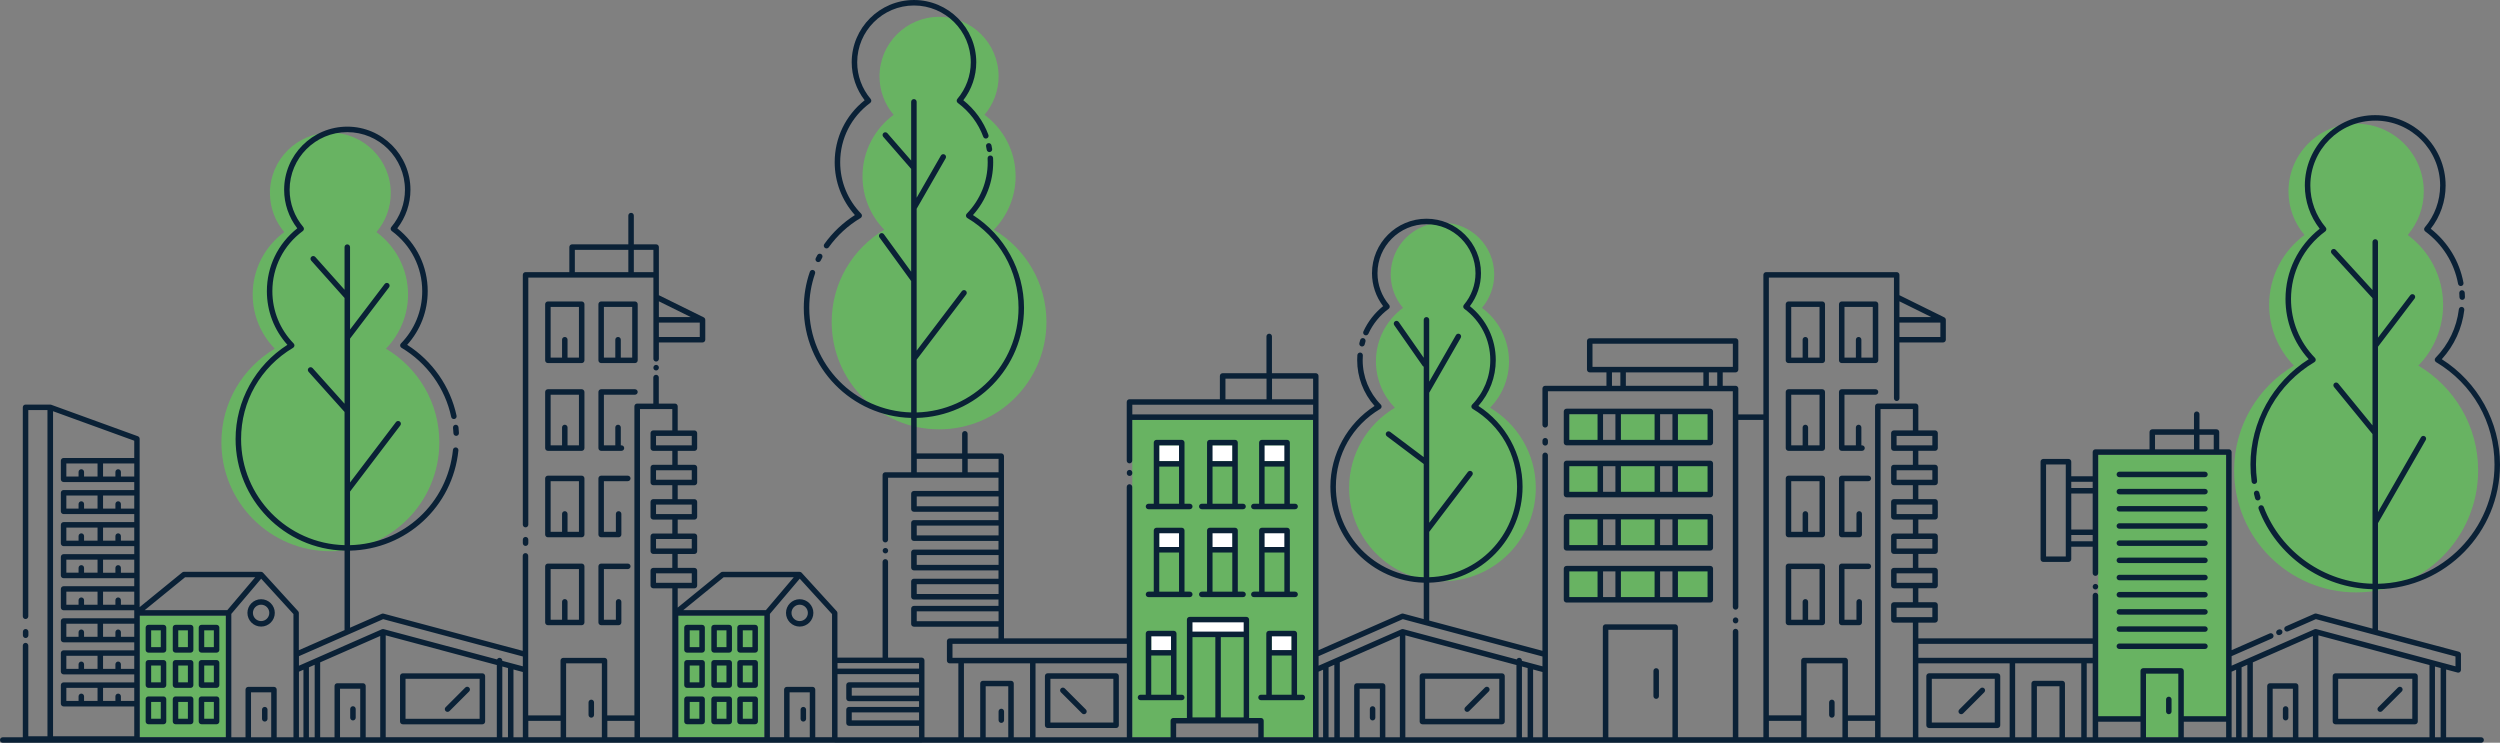 <?xml version="1.0" encoding="UTF-8"?>
<svg id="_レイヤー_1" data-name="レイヤー_1" xmlns="http://www.w3.org/2000/svg" version="1.1" viewBox="0 0 542.805 161.269">
  <rect x="0" y="0" width="542.805" height="161.269" fill="#808080" stroke="none"/>
  <!-- Generator: Adobe Illustrator 29.2.1, SVG Export Plug-In . SVG Version: 2.1.0 Build 116)  -->
  <defs>
    <style>
      .st0 {
        fill: #0a2136;
      }

      .st1 {
        fill: #fff;
      }

      .st2 {
        fill: #68b362;
      }
    </style>
  </defs>
  <polygon class="st2" points="245.849 91.175 245.849 160.07 254.98 160.07 254.98 156.709 273.693 156.709 273.693 160.07 285.102 160.07 285.102 91.175 245.849 91.175"/>
  <polygon class="st2" points="465.41 155.864 465.41 160.07 473.45 160.07 473.45 155.864 483.34 155.864 483.34 98.752 455.562 98.752 455.562 155.864 465.41 155.864"/>
  <rect class="st2" x="30.341" y="133.669" width="18.693" height="26.4"/>
  <rect class="st2" x="147.276" y="133.669" width="18.693" height="26.4"/>
  <path class="st2" d="M59.66,75.706c-2.964-3.039-4.797-7.187-4.797-11.768,0-5.561,2.704-10.478,6.855-13.55-1.935-2.285-3.107-5.238-3.107-8.467,0-7.244,5.873-13.117,13.117-13.117s13.117,5.872,13.117,13.117c0,3.229-1.172,6.181-3.107,8.467,4.152,3.072,6.855,7.989,6.855,13.55,0,4.581-1.833,8.729-4.797,11.768,6.931,4.125,11.59,11.67,11.59,20.321,0,13.065-10.592,23.657-23.657,23.657s-23.657-10.592-23.657-23.657c0-8.651,4.659-16.196,11.589-20.321Z"/>
  <path class="st2" d="M302.855,88.532c-2.539-2.603-4.109-6.157-4.109-10.081,0-4.764,2.316-8.976,5.872-11.607-1.658-1.958-2.662-4.487-2.662-7.253,0-6.205,5.031-11.236,11.236-11.236s11.236,5.03,11.236,11.236c0,2.766-1.004,5.295-2.662,7.253,3.556,2.631,5.872,6.844,5.872,11.607,0,3.924-1.57,7.477-4.109,10.081,5.937,3.534,9.928,9.996,9.928,17.407,0,11.192-9.073,20.265-20.265,20.265s-20.265-9.073-20.265-20.265c0-7.411,3.991-13.873,9.928-17.407Z"/>
  <path class="st2" d="M498.053,79.377c-3.319-3.403-5.372-8.049-5.372-13.178,0-6.227,3.028-11.734,7.677-15.174-2.167-2.559-3.48-5.865-3.48-9.481,0-8.112,6.576-14.688,14.688-14.688s14.688,6.576,14.688,14.688c0,3.616-1.313,6.922-3.48,9.481,4.649,3.44,7.677,8.946,7.677,15.174,0,5.13-2.052,9.775-5.372,13.178,7.761,4.62,12.978,13.068,12.978,22.756,0,14.631-11.861,26.491-26.491,26.491s-26.491-11.861-26.491-26.491c0-9.688,5.217-18.136,12.978-22.756Z"/>
  <path class="st2" d="M191.995,49.879c-2.921-2.995-4.727-7.083-4.727-11.597,0-5.48,2.664-10.326,6.756-13.354-1.907-2.252-3.062-5.162-3.062-8.344,0-7.139,5.787-12.926,12.926-12.926s12.926,5.787,12.926,12.926c0,3.182-1.155,6.092-3.062,8.344,4.091,3.027,6.756,7.873,6.756,13.354,0,4.514-1.806,8.602-4.727,11.597,6.83,4.065,11.421,11.5,11.421,20.026,0,12.876-10.438,23.313-23.314,23.313s-23.313-10.438-23.313-23.313c0-8.526,4.591-15.961,11.421-20.026Z"/>
  <rect class="st1" x="251.7" y="96.694" width="4.29" height="3.421"/>
  <rect class="st1" x="262.961" y="96.694" width="4.66" height="3.421"/>
  <rect class="st1" x="274.386" y="96.694" width="4.66" height="3.421"/>
  <rect class="st1" x="251.7" y="115.594" width="4.29" height="3.421"/>
  <rect class="st1" x="249.961" y="137.983" width="4.29" height="3.421"/>
  <rect class="st1" x="276.134" y="137.983" width="4.29" height="3.421"/>
  <rect class="st1" x="258.671" y="134.812" width="11.494" height="2.608"/>
  <rect class="st1" x="262.961" y="115.594" width="4.66" height="3.421"/>
  <rect class="st1" x="274.386" y="115.594" width="4.66" height="3.421"/>
  <rect class="st2" x="32.593" y="136.535" width="2.487" height="4.01"/>
  <rect class="st2" x="38.444" y="136.535" width="2.487" height="4.01"/>
  <rect class="st2" x="44.143" y="136.535" width="2.487" height="4.01"/>
  <rect class="st2" x="32.593" y="144.324" width="2.487" height="4.01"/>
  <rect class="st2" x="38.444" y="144.324" width="2.487" height="4.01"/>
  <rect class="st2" x="44.143" y="144.324" width="2.487" height="4.01"/>
  <rect class="st2" x="32.593" y="152.226" width="2.487" height="4.01"/>
  <rect class="st2" x="38.444" y="152.226" width="2.487" height="4.01"/>
  <rect class="st2" x="44.143" y="152.226" width="2.487" height="4.01"/>
  <rect class="st2" x="340.723" y="89.931" width="6.426" height="5.99"/>
  <rect class="st2" x="351.82" y="89.931" width="7.52" height="5.99"/>
  <rect class="st2" x="363.664" y="89.931" width="7.52" height="5.99"/>
  <rect class="st2" x="340.723" y="101.005" width="6.426" height="5.99"/>
  <rect class="st2" x="351.82" y="101.005" width="7.52" height="5.99"/>
  <rect class="st2" x="363.664" y="101.005" width="7.52" height="5.99"/>
  <rect class="st2" x="340.723" y="112.568" width="6.426" height="5.99"/>
  <rect class="st2" x="351.82" y="112.568" width="7.52" height="5.99"/>
  <rect class="st2" x="363.664" y="112.568" width="7.52" height="5.99"/>
  <rect class="st2" x="340.723" y="123.852" width="6.426" height="5.99"/>
  <rect class="st2" x="351.82" y="123.852" width="7.52" height="5.99"/>
  <rect class="st2" x="363.664" y="123.852" width="7.52" height="5.99"/>
  <path class="st0" d="M538.708,160.07h-7.598v-14.706l2.471.661c.051.014.103.02.154.02.13,0,.258-.042.364-.123.147-.113.233-.288.233-.474v-3.368c0-.27-.181-.507-.442-.576l-17.577-4.699v-8.861c14.661-.32,26.492-12.337,26.492-27.073,0-9.234-4.824-17.933-12.638-22.881,2.716-2.998,4.402-6.678,4.889-10.69.04-.327-.193-.624-.52-.664-.332-.042-.625.193-.664.521-.484,3.994-2.237,7.639-5.068,10.541-.128.131-.189.313-.165.494.023.181.129.342.286.435,7.944,4.729,12.687,13.044,12.687,22.243,0,14.078-11.295,25.56-25.298,25.88v-13.165l10.37-18.048c.165-.286.066-.651-.22-.815-.287-.165-.651-.066-.815.22l-9.335,16.248v-35.902l7.951-10.462c.2-.262.149-.637-.114-.836-.264-.202-.637-.148-.836.114l-7.001,9.212v-20.776c0-.33-.267-.597-.597-.597s-.597.267-.597.597v10.432l-7.977-8.729c-.224-.243-.601-.26-.844-.038-.243.222-.26.6-.038.843l8.859,9.693v27.62l-7.434-9.091c-.209-.255-.584-.293-.84-.084-.255.208-.293.584-.084.84l8.358,10.22v32.494c-10.444-.245-19.884-6.868-23.611-16.659-.117-.308-.466-.46-.77-.346-.308.117-.463.463-.346.77,3.903,10.252,13.792,17.183,24.728,17.429v8.55l-12.191-3.259c-.132-.036-.27-.025-.395.03l-6.219,2.733c-.302.133-.439.484-.306.787.133.302.482.438.787.306l6.027-2.648,30.316,8.104v2.133l-30.21-8.075c-.033-.009-.067-.006-.101-.01-.019-.002-.035-.011-.054-.011-.007,0-.013.004-.019.004-.064.002-.126.015-.186.038-.01.004-.02.003-.03.007-.002.001-.004.001-.005.001l-18.001,7.909v-2.064l8.745-3.842c.302-.133.439-.484.306-.787-.133-.302-.484-.439-.787-.306l-8.264,3.631v-43.01c0-.329-.267-.597-.597-.597h-2.092v-3.748c0-.329-.267-.597-.597-.597h-3.693v-3.273c0-.329-.267-.597-.597-.597s-.597.267-.597.597v3.273h-9.055c-.329,0-.597.267-.597.597v3.748h-11.745c-.329,0-.597.267-.597.597v5.255h-4.65v-3.165c0-.329-.267-.597-.597-.597h-5.472c-.329,0-.597.267-.597.597v21.169c0,.329.267.597.597.597h5.472c.329,0,.597-.267.597-.597v-2.698h4.65v5.724c0,.329.267.597.597.597s.597-.267.597-.597v-25.689h27.778v56.758h-9.189v-9.837c0-.329-.267-.597-.597-.597h-8.207c-.329,0-.597.267-.597.597v9.837h-9.189v-26.214c0-.329-.267-.597-.597-.597s-.597.267-.597.597v9.304h-37.85v-3.408h3.63c.329,0,.597-.267.597-.597v-3.244c0-.329-.267-.597-.597-.597h-3.63v-3.023h3.63c.329,0,.597-.267.597-.597v-3.244c0-.329-.267-.597-.597-.597h-3.63v-3.023h3.63c.329,0,.597-.267.597-.597v-3.244c0-.329-.267-.597-.597-.597h-3.63v-3.023h3.63c.329,0,.597-.267.597-.597v-3.244c0-.329-.267-.597-.597-.597h-3.63v-3.023h3.63c.329,0,.597-.267.597-.597v-3.244c0-.329-.267-.597-.597-.597h-3.63v-3.023h3.63c.329,0,.597-.267.597-.597v-3.244c0-.329-.267-.597-.597-.597h-3.63v-5.236c0-.329-.267-.597-.597-.597h-8.207c-.329,0-.597.267-.597.597v67.108h-5.894v-11.9c0-.329-.267-.597-.597-.597h-8.953c-.329,0-.597.267-.597.597v11.9h-7.013V60.276h27.157v26.199c0,.329.267.597.597.597s.597-.267.597-.597v-12.117h9.475c.329,0,.597-.267.597-.597v-4.321c0-.029-.012-.054-.016-.081-.006-.044-.01-.088-.026-.13-.014-.036-.035-.065-.055-.097-.02-.033-.038-.067-.065-.096-.029-.031-.064-.052-.099-.076-.025-.017-.043-.041-.071-.055l-9.74-4.81v-4.416c0-.33-.267-.597-.597-.597h-28.35c-.329,0-.597.267-.597.597v30.302h-5.441v-5.62c0-.329-.267-.597-.597-.597h-2.787v-2.91h2.787c.329,0,.597-.267.597-.597v-6.217c0-.33-.267-.597-.597-.597h-31.664c-.329,0-.597.267-.597.597v6.217c0,.329.267.597.597.597h3.631v2.91h-13.304c-.329,0-.597.267-.597.597v7.877c0,.329.267.597.597.597s.597-.267.597-.597v-7.28h40.143v46.821c0,.329.267.597.597.597.329,0,.597-.267.597-.597v-40.604h5.441v68.895h-5.441v-22.944c0-.329-.267-.597-.597-.597-.329,0-.597.267-.597.597v22.944h-11.921v-23.92c0-.329-.267-.597-.597-.597h-15.108c-.329,0-.597.267-.597.597v23.92h-11.921v-61.211c0-.329-.267-.597-.597-.597s-.597.267-.597.597v42.444l-24.574-6.569v-8.217c11.227-.318,20.264-9.544,20.264-20.847,0-7.057-3.657-13.707-9.593-17.532,2.44-2.755,3.775-6.261,3.775-9.955,0-4.6-2.041-8.833-5.623-11.709,1.561-2.052,2.413-4.569,2.413-7.152,0-6.524-5.308-11.832-11.833-11.832s-11.833,5.308-11.833,11.832c0,2.584.852,5.1,2.413,7.152-1.833,1.476-3.305,3.365-4.277,5.496-.137.3-.005.654.295.791.299.136.654.005.791-.295.974-2.134,2.493-4.005,4.393-5.41.133-.098.219-.247.238-.411.019-.164-.031-.329-.138-.455-1.625-1.919-2.521-4.358-2.521-6.867,0-5.866,4.773-10.639,10.639-10.639s10.639,4.773,10.639,10.639c0,2.509-.895,4.948-2.521,6.867-.107.126-.157.291-.138.455s.106.313.238.411c3.578,2.648,5.63,6.704,5.63,11.128,0,3.627-1.4,7.059-3.939,9.664-.128.131-.189.313-.165.495.023.181.129.342.286.435,6.034,3.591,9.636,9.906,9.636,16.894,0,10.645-8.502,19.336-19.071,19.653v-9.847l9.337-12.286c.2-.263.149-.637-.114-.836-.264-.202-.638-.148-.836.114l-8.387,11.036v-28.237l6.843-11.923c.165-.286.066-.651-.22-.815-.287-.165-.651-.065-.815.22l-5.809,10.121v-13.429c0-.33-.267-.597-.597-.597s-.597.267-.597.597v8.241l-5.42-7.763c-.189-.27-.56-.337-.831-.147-.27.189-.337.561-.148.831l6.155,8.816c.064.091.15.153.244.196v19.632l-7.286-5.481c-.263-.198-.637-.144-.836.119s-.145.637.119.836l8.003,6.02v24.584c-10.569-.317-19.071-9.008-19.071-19.653,0-6.988,3.602-13.303,9.636-16.894.157-.093.263-.254.286-.435.024-.181-.036-.364-.165-.495-2.54-2.605-3.939-6.037-3.939-9.664,0-.337.012-.671.036-1.002.023-.329-.224-.614-.552-.638-.325-.02-.614.223-.638.553-.026.359-.039.722-.039,1.087,0,3.694,1.335,7.2,3.775,9.955-5.936,3.825-9.593,10.475-9.593,17.532,0,11.303,9.037,20.529,20.264,20.847v7.898l-4.443-1.188c-.132-.036-.27-.025-.395.03l-18.001,7.909v-59.54c0-.329-.267-.597-.597-.597h-9.514v-7.983c0-.33-.267-.597-.597-.597s-.597.267-.597.597v7.983h-9.515c-.33,0-.597.267-.597.597v5.057h-19.627c-.33,0-.597.267-.597.597v12.73c0,.329.267.597.597.597s.597-.267.597-.597v-8.835h39.253v68.895h-10.707v-3.587c0-.329-.267-.597-.597-.597h-2.574v-21.354c0-.329-.267-.597-.597-.597h-12.31c-.33,0-.597.267-.597.597v21.354h-2.947c-.33,0-.597.267-.597.597v3.587h-8.328v-54.341c0-.329-.267-.597-.597-.597s-.597.267-.597.597v32.871h-26.65v-39.566c0-.329-.267-.597-.597-.597h-7.299v-4.253c0-.329-.267-.597-.597-.597s-.597.267-.597.597v4.253h-9.873v-7.697c12.909-.319,23.314-10.911,23.314-23.895,0-8.123-4.229-15.776-11.084-20.151,2.836-3.165,4.39-7.21,4.39-11.472,0-.301-.008-.6-.023-.898-.017-.329-.291-.586-.627-.565-.329.017-.582.298-.565.627.014.277.022.556.022.836,0,4.196-1.619,8.167-4.558,11.181-.128.131-.188.313-.164.494.024.181.129.342.286.435,6.969,4.148,11.13,11.442,11.13,19.513,0,12.326-9.87,22.383-22.12,22.702v-11.451l10.761-14.159c.2-.262.149-.637-.114-.836-.261-.2-.637-.149-.836.114l-9.811,12.908v-30.795l6.299-10.964c.164-.286.066-.651-.22-.815-.287-.164-.651-.064-.815.22l-5.264,9.162v-20.82c0-.33-.267-.597-.597-.597s-.597.267-.597.597v12.74l-5.159-5.929c-.216-.248-.592-.274-.842-.058-.248.216-.275.593-.058.842l6.059,6.963v22.323l-5.914-8.136c-.193-.267-.567-.326-.833-.132-.267.194-.326.567-.132.833l6.879,9.464v28.523c-12.25-.318-22.12-10.376-22.12-22.702,0-2.554.422-5.059,1.254-7.446.109-.311-.056-.651-.367-.76-.31-.107-.652.056-.76.367-.876,2.514-1.32,5.151-1.32,7.839,0,12.984,10.405,23.576,23.313,23.895v11.795h-5.609c-.33,0-.597.267-.597.597v14.045c0,.329.267.597.597.597s.597-.267.597-.597v-13.448h23.975v2.869h-18.366c-.33,0-.597.267-.597.597v3.327c0,.329.267.597.597.597h18.366v1.807h-18.366c-.33,0-.597.267-.597.597v3.327c0,.329.267.597.597.597h18.366v1.876h-18.366c-.33,0-.597.267-.597.597v3.327c0,.329.267.597.597.597h18.366v1.807h-18.366c-.33,0-.597.267-.597.597v3.327c0,.329.267.597.597.597h18.366v1.378h-18.366c-.33,0-.597.267-.597.597v3.326c0,.329.267.597.597.597h18.366v2.536h-10.603c-.33,0-.597.267-.597.597v4.227c0,.329.267.597.597.597h1.89v16.05h-7.359v-16.7c0-.329-.267-.597-.597-.597h-7.306v-20.786c0-.329-.267-.597-.597-.597s-.597.267-.597.597v20.786h-9.799v-9.676c0-.149-.055-.292-.156-.402l-7.62-8.354c-.008-.009-.021-.013-.029-.021-.01-.01-.014-.023-.025-.032-.025-.021-.055-.029-.082-.045-.031-.019-.06-.039-.095-.052-.045-.017-.09-.023-.136-.029-.025-.003-.048-.015-.073-.015h-16.727c-.137,0-.271.047-.377.134l-9.362,7.629v-4.178h3.631c.33,0,.597-.267.597-.597v-3.244c0-.329-.267-.597-.597-.597h-3.631v-3.023h3.631c.33,0,.597-.267.597-.597v-3.244c0-.329-.267-.597-.597-.597h-3.631v-3.023h3.631c.33,0,.597-.267.597-.597v-3.244c0-.329-.267-.597-.597-.597h-3.631v-3.023h3.631c.33,0,.597-.267.597-.597v-3.244c0-.329-.267-.597-.597-.597h-3.631v-3.023h3.631c.33,0,.597-.267.597-.597v-3.244c0-.329-.267-.597-.597-.597h-3.631v-5.236c0-.329-.267-.597-.597-.597h-3.507v-5.654c0-.329-.267-.597-.597-.597s-.597.267-.597.597v5.654h-3.507c-.33,0-.597.267-.597.597v67.108h-5.894v-11.9c0-.329-.267-.597-.597-.597h-8.953c-.33,0-.597.267-.597.597v11.9h-7.013v-34.643c0-.329-.267-.597-.597-.597s-.597.267-.597.597v20.623l-30.211-8.076c-.131-.036-.27-.025-.394.03l-6.889,3.027v-16.733c12.226-.293,22.291-9.545,23.532-21.76.033-.328-.205-.621-.533-.654-.333-.035-.621.205-.654.533-1.178,11.603-10.733,20.395-22.344,20.688v-11.633l10.921-14.369c.2-.263.149-.637-.114-.836-.262-.2-.636-.149-.836.114l-9.971,13.119v-31.235l8.47-11.144c.2-.262.149-.637-.114-.836-.262-.2-.636-.149-.836.114l-7.52,9.894v-17.897c0-.33-.267-.597-.597-.597s-.597.267-.597.597v9.252l-6.352-7.12c-.219-.246-.596-.266-.843-.048-.246.22-.267.597-.048.843l7.243,8.118v22.953l-6.927-7.728c-.22-.244-.597-.266-.843-.046-.245.22-.266.597-.046.843l7.816,8.72v28.92c-12.44-.319-22.463-10.53-22.463-23.045,0-8.192,4.224-15.597,11.298-19.808.157-.094.263-.254.286-.435.024-.181-.037-.364-.164-.494-2.984-3.059-4.628-7.09-4.628-11.351,0-5.197,2.411-9.961,6.614-13.071.133-.098.219-.247.237-.411.019-.164-.031-.329-.137-.455-1.913-2.259-2.966-5.129-2.966-8.081,0-6.903,5.617-12.52,12.52-12.52s12.52,5.617,12.52,12.52c0,2.953-1.054,5.822-2.966,8.081-.107.126-.157.291-.137.455.019.164.105.313.238.411,4.203,3.11,6.614,7.874,6.614,13.071,0,4.261-1.644,8.292-4.627,11.351-.128.131-.188.313-.164.494.024.181.129.342.286.435,5.533,3.293,9.468,8.764,10.796,15.008.069.323.385.527.708.46.322-.068.528-.385.46-.707-1.346-6.33-5.237-11.903-10.724-15.399,2.881-3.21,4.459-7.316,4.459-11.643,0-5.372-2.398-10.313-6.603-13.652,1.846-2.393,2.855-5.34,2.855-8.366,0-7.561-6.152-13.713-13.714-13.713s-13.713,6.152-13.713,13.713c0,3.026,1.01,5.973,2.855,8.366-4.204,3.339-6.603,8.279-6.603,13.652,0,4.327,1.578,8.432,4.459,11.643-6.959,4.437-11.252,12.203-11.252,20.446,0,13.173,10.559,23.919,23.657,24.238v17.258l-9.919,4.358v-8.069c0-.149-.055-.292-.156-.402l-7.62-8.354c-.008-.009-.021-.013-.029-.021-.01-.01-.014-.023-.025-.032-.025-.021-.055-.029-.082-.045-.032-.019-.061-.039-.095-.052-.044-.017-.089-.023-.136-.029-.025-.003-.048-.015-.073-.015h-16.727c-.137,0-.271.047-.377.134l-9.248,7.536v-36.545c0-.251-.157-.475-.393-.561l-18.823-6.838c-.065-.024-.134-.036-.204-.036h-5.353c-.33,0-.597.267-.597.597v45.37c0,.329.267.597.597.597s.597-.267.597-.597v-44.773h4.159v70.821h-4.159v-19.679c0-.329-.267-.597-.597-.597s-.597.267-.597.597v19.898H.597c-.33,0-.597.267-.597.597,0,.329.267.597.597.597h113.487c.01 0.0.019.006.029.006s.019-.005.029-.006h67.079c.01 0.0.019.006.029.006h18.894c.01,0,.019-.005.029-.006h338.536c.329,0,.597-.267.597-.597,0-.329-.267-.597-.597-.597ZM449.718,107.153h4.65v7.821h-4.65v-7.821ZM454.369,104.604v1.356h-4.65v-1.356h4.65ZM448.525,120.818h-4.278v-19.976h4.278v19.976ZM449.718,117.523v-1.356h4.65v1.356h-4.65ZM467.903,94.407h8.459v3.151h-8.459v-3.151ZM477.555,97.558v-3.151h3.096v3.151h-3.096ZM421.294,73.164h-8.878v-3.127h8.878v3.127ZM419.334,68.843h-6.919v-3.417l6.919,3.417ZM372.853,83.764h-1.822v-2.91h1.822v2.91ZM369.838,80.854v2.91h-16.827v-2.91h16.827ZM345.767,74.637h30.47v5.024h-30.47v-5.024ZM349.995,80.854h1.822v2.91h-1.822v-2.91ZM199.052,99.63h9.864v2.904h-9.864v-2.904ZM210.11,102.534v-2.904h6.702v2.904h-6.702ZM199.043,109.923v-2.133h17.769v2.133h-17.769ZM199.043,116.25v-2.133h17.769v2.133h-17.769ZM199.043,122.646v-2.133h17.769v2.133h-17.769ZM199.043,128.973v-2.133h17.769v2.133h-17.769ZM199.043,134.87v-2.133h17.769v2.133h-17.769ZM244.656,144.02v16.05h-19.82v-16.05h19.82ZM206.806,139.793h37.85v3.034h-37.85v-3.034ZM181.845,160.07v-13.701h17.701v1.765h-15.208c-.33,0-.597.267-.597.597v2.916c0,.329.267.597.597.597h15.208v1.241h-15.208c-.33,0-.597.267-.597.597v2.916c0,.329.267.597.597.597h15.208v2.476h-17.701ZM199.546,156.401h-14.611v-1.723h14.611v1.723ZM199.546,151.05h-14.611v-1.723h14.611v1.723ZM199.546,143.966v1.209h-17.701v-1.209h17.701ZM180.652,143.369v16.7h-3.639v-10.341c0-.329-.267-.597-.597-.597h-5.576c-.33,0-.597.267-.597.597v10.341h-3.082v-26.778l6.483-7.645,7.007,7.682v10.041ZM175.82,160.07h-4.382v-9.744h4.382v9.744ZM147.276,133.669h18.693v26.4h-18.693v-26.4ZM157.114,125.34h15.226l-6.051,7.136h-17.933l8.758-7.136ZM150.197,126.538h-7.759v-2.051h7.759v2.051ZM150.197,119.077h-7.759v-2.051h7.759v2.051ZM150.197,111.617h-7.759v-2.051h7.759v2.051ZM150.197,104.156h-7.759v-2.051h7.759v2.051ZM150.197,96.696h-7.759v-2.051h7.759v2.051ZM137.762,156.516v3.553h-5.894v-3.553h5.894ZM122.916,144.02h7.759v16.05h-7.759v-16.05ZM121.722,156.516v3.553h-7.013v-3.553h7.013ZM78.809,148.345h-5.58c-.33,0-.597.267-.597.597v11.128h-3.116v-16.256l13.037-5.728v21.984h-3.148v-11.128c0-.329-.267-.597-.597-.597ZM64.91,145.838l.973-.427v14.659h-.973v-14.232ZM67.076,144.886l1.248-.548v15.732h-1.248v-15.184ZM83.748,137.949l24.121,6.447v15.673h-24.121v-22.121ZM109.062,144.716l1.231.329v15.025h-1.231v-15.354ZM111.487,145.364l2.029.542v14.164h-2.029v-14.706ZM83.199,134.434l30.317,8.104v2.133l-4.454-1.19v-.057c0-.329-.267-.597-.597-.597-.241,0-.446.144-.54.35l-24.62-6.581c-.051-.014-.102-.02-.154-.02-.084,0-.164.018-.236.049-.001.001-.003 0-.004.001l-14.222,6.248c-0.0 0-.001 0-.001 0l-3.778,1.66v-2.064l18.289-8.035ZM63.716,142.08v17.99h-3.639v-10.341c0-.329-.267-.597-.597-.597h-5.576c-.33,0-.597.267-.597.597v10.341h-3.081v-26.778l6.482-7.645,7.007,7.682v8.752ZM58.884,160.07h-4.382v-9.744h4.382v9.744ZM25.654,150.598c-.33,0-.597.267-.597.597v.99h-2.683v-2.836h6.774v2.836h-2.897v-.99c0-.329-.267-.597-.597-.597ZM18.252,152.184v-.99c0-.329-.267-.597-.597-.597s-.597.267-.597.597v.99h-2.653v-2.836h6.774v2.836h-2.928ZM25.654,143.638c-.33,0-.597.267-.597.597v.991h-2.683v-2.836h6.774v2.836h-2.897v-.991c0-.329-.267-.597-.597-.597ZM18.252,145.225v-.991c0-.329-.267-.597-.597-.597s-.597.267-.597.597v.991h-2.653v-2.836h6.774v2.836h-2.928ZM25.654,136.677c-.33,0-.597.267-.597.597v.991h-2.683v-2.836h6.774v2.836h-2.897v-.991c0-.329-.267-.597-.597-.597ZM18.252,138.265v-.991c0-.329-.267-.597-.597-.597s-.597.267-.597.597v.991h-2.653v-2.836h6.774v2.836h-2.928ZM25.654,129.718c-.33,0-.597.267-.597.597v.99h-2.683v-2.836h6.774v2.836h-2.897v-.99c0-.329-.267-.597-.597-.597ZM18.252,131.305v-.99c0-.329-.267-.597-.597-.597s-.597.267-.597.597v.99h-2.653v-2.836h6.774v2.836h-2.928ZM30.341,152.781v-19.112h18.693v26.4h-18.693v-7.289ZM40.178,125.34h15.226l-6.051,7.136h-17.933l8.758-7.136ZM25.654,122.705c-.33,0-.597.267-.597.597v1.044h-2.683v-2.836h6.774v2.836h-2.897v-1.044c0-.329-.267-.597-.597-.597ZM18.252,124.346v-1.044c0-.329-.267-.597-.597-.597s-.597.267-.597.597v1.044h-2.653v-2.836h6.774v2.836h-2.928ZM25.654,115.798c-.33,0-.597.267-.597.597v.991h-2.683v-2.836h6.774v2.836h-2.897v-.991c0-.329-.267-.597-.597-.597ZM18.252,117.386v-.991c0-.329-.267-.597-.597-.597s-.597.267-.597.597v.991h-2.653v-2.836h6.774v2.836h-2.928ZM25.654,108.839c-.33,0-.597.267-.597.597v.99h-2.683v-2.836h6.774v2.836h-2.897v-.99c0-.329-.267-.597-.597-.597ZM18.252,110.426v-.99c0-.329-.267-.597-.597-.597s-.597.267-.597.597v.99h-2.653v-2.836h6.774v2.836h-2.928ZM25.654,101.879c-.33,0-.597.267-.597.597v.991h-2.683v-2.836h6.774v2.836h-2.897v-.991c0-.329-.267-.597-.597-.597ZM18.252,103.466v-.991c0-.329-.267-.597-.597-.597s-.597.267-.597.597v.991h-2.653v-2.836h6.774v2.836h-2.928ZM11.517,89.285l17.63,6.404v3.747h-15.338c-.33,0-.597.267-.597.597v4.03c0,.329.267.597.597.597h15.338v1.737h-15.338c-.33,0-.597.267-.597.597v4.029c0,.329.267.597.597.597h15.338v1.738h-15.338c-.33,0-.597.267-.597.597v4.029c0,.329.267.597.597.597h15.338v1.737h-15.338c-.33,0-.597.267-.597.597v4.03c0,.329.267.597.597.597h15.338v1.737h-15.338c-.33,0-.597.267-.597.597v4.029c0,.329.267.597.597.597h15.338v1.738h-15.338c-.33,0-.597.267-.597.597v4.029c0,.329.267.597.597.597h15.338v1.737h-15.338c-.33,0-.597.267-.597.597v4.03c0,.329.267.597.597.597h15.338v1.737h-15.338c-.33,0-.597.267-.597.597v4.029c0,.329.267.597.597.597h15.338v6.473H11.517v-70.566ZM73.826,160.07v-10.531h4.386v10.531h-4.386ZM138.956,160.07v-71.258h7.013v4.64h-4.128c-.33,0-.597.267-.597.597v3.244c0,.329.267.597.597.597h4.128v3.023h-4.128c-.33,0-.597.267-.597.597v3.244c0,.329.267.597.597.597h4.128v3.023h-4.128c-.33,0-.597.267-.597.597v3.244c0,.329.267.597.597.597h4.128v3.023h-4.128c-.33,0-.597.267-.597.597v3.244c0,.329.267.597.597.597h4.128v3.023h-4.128c-.33,0-.597.267-.597.597v3.244c0,.329.267.597.597.597h4.128v32.338h-7.013ZM209.292,144.02h14.35v16.05h-3.532v-11.661c0-.329-.267-.597-.597-.597h-6.093c-.33,0-.597.267-.597.597v11.661h-3.532v-16.05ZM214.017,160.07v-11.065h4.899v11.065h-4.899ZM258.914,138.331h4.962v17.436h-4.962v-17.436ZM265.069,138.331h4.962v17.436h-4.962v-17.436ZM270.031,135.129v2.009h-11.117v-2.009h11.117ZM255.37,160.07v-2.991h17.831v2.991h-17.831ZM300.195,148.345h-5.579c-.329,0-.597.267-.597.597v11.128h-3.116v-16.256l13.037-5.728v21.984h-3.148v-11.128c0-.329-.267-.597-.597-.597ZM289.71,144.338v15.732h-1.248v-15.183l1.248-.548ZM305.133,137.949l24.121,6.448v15.673h-24.121v-22.121ZM330.448,144.716l1.231.329v15.025h-1.231v-15.354ZM332.872,145.364l2.029.542v14.164h-2.029v-14.706ZM304.585,134.434l30.317,8.104v2.133l-4.454-1.19v-.057c0-.329-.267-.597-.597-.597-.241,0-.445.144-.54.35l-24.62-6.581c-.051-.014-.103-.02-.154-.02-.084,0-.163.018-.236.049-.001.001-.003 0-.005.001l-18.001,7.909v-2.064l18.289-8.035ZM285.102,82.222v4.46h-8.918v-4.46h8.918ZM266.073,82.222h8.918v4.46h-8.918v-4.46ZM245.849,89.981v-2.106h39.253v2.106h-39.253ZM286.296,145.838l.973-.427v14.659h-.973v-14.232ZM295.213,160.07v-10.531h4.386v10.531h-4.386ZM349.209,160.07v-23.324h13.914v23.324h-13.914ZM529.917,160.07h-1.231v-15.354l1.231.329v15.025ZM498.433,148.345h-5.579c-.329,0-.597.267-.597.597v11.128h-3.116v-16.256l13.037-5.728v21.984h-3.148v-11.128c0-.329-.267-.597-.597-.597ZM487.948,160.07h-1.248v-15.183l1.248-.548v15.732ZM503.372,137.949l24.121,6.448v15.673h-24.121v-22.121ZM485.506,145.411v14.659h-.973v-14.232l.973-.427ZM454.369,144.02v16.05h-1.293v-16.05h1.293ZM454.369,139.793v3.034h-37.85v-3.034h37.85ZM419.552,133.999h-7.759v-2.051h7.759v2.051ZM419.552,126.538h-7.759v-2.051h7.759v2.051ZM419.552,119.077h-7.759v-2.051h7.759v2.051ZM419.552,111.617h-7.759v-2.051h7.759v2.051ZM419.552,104.156h-7.759v-2.051h7.759v2.051ZM419.552,96.696h-7.759v-2.051h7.759v2.051ZM407.119,156.516v3.553h-5.894v-3.553h5.894ZM392.272,144.02h7.759v16.05h-7.759v-16.05ZM384.065,156.516h7.013v3.553h-7.013v-3.553ZM408.312,88.812h7.013v4.64h-4.129c-.329,0-.597.267-.597.597v3.244c0,.329.267.597.597.597h4.129v3.023h-4.129c-.329,0-.597.267-.597.597v3.244c0,.329.267.597.597.597h4.129v3.023h-4.129c-.329,0-.597.267-.597.597v3.244c0,.329.267.597.597.597h4.129v3.023h-4.129c-.329,0-.597.267-.597.597v3.244c0,.329.267.597.597.597h4.129v3.023h-4.129c-.329,0-.597.267-.597.597v3.244c0,.329.267.597.597.597h4.129v3.023h-4.129c-.329,0-.597.267-.597.597v3.244c0,.329.267.597.597.597h4.129v24.878h-7.013v-71.258ZM416.519,144.02h19.82v16.05h-19.82v-16.05ZM442.258,160.07v-11.065h4.899v11.065h-4.899ZM448.35,160.07v-11.661c0-.329-.267-.597-.597-.597h-6.092c-.329,0-.597.267-.597.597v11.661h-3.532v-16.05h14.35v16.05h-3.532ZM455.562,156.703h9.189v3.367h-9.189v-3.367ZM465.945,160.07v-13.801h7.013v13.801h-7.013ZM474.152,160.07v-3.367h9.189v3.367h-9.189ZM493.451,160.07v-10.531h4.386v10.531h-4.386Z"/>
  <path class="st0" d="M335.498,96.751c.329,0,.597-.267.597-.597v-.466c0-.329-.267-.597-.597-.597s-.597.267-.597.597v.466c0,.329.267.597.597.597Z"/>
  <path class="st0" d="M340.126,96.694h31.219c.329,0,.597-.267.597-.597v-6.763c0-.329-.267-.597-.597-.597h-31.219c-.329,0-.597.267-.597.597v6.763c0,.329.267.597.597.597ZM359.247,95.5h-7.313v-5.569h7.313v5.569ZM360.44,89.931h2.683v5.569h-2.683v-5.569ZM350.741,95.5h-2.684v-5.569h2.684v5.569ZM370.748,95.5h-6.432v-5.569h6.432v5.569ZM340.723,89.931h6.14v5.569h-6.14v-5.569Z"/>
  <path class="st0" d="M339.529,107.381c0,.329.267.597.597.597h31.219c.329,0,.597-.267.597-.597v-6.763c0-.329-.267-.597-.597-.597h-31.219c-.329,0-.597.267-.597.597v6.763ZM359.247,106.784h-7.313v-5.569h7.313v5.569ZM360.44,101.215h2.683v5.569h-2.683v-5.569ZM350.741,106.784h-2.684v-5.569h2.684v5.569ZM370.748,106.784h-6.432v-5.569h6.432v5.569ZM340.723,101.215h6.14v5.569h-6.14v-5.569Z"/>
  <path class="st0" d="M339.529,118.945c0,.329.267.597.597.597h31.219c.329,0,.597-.267.597-.597v-6.763c0-.329-.267-.597-.597-.597h-31.219c-.329,0-.597.267-.597.597v6.763ZM359.247,118.348h-7.313v-5.569h7.313v5.569ZM360.44,112.779h2.683v5.569h-2.683v-5.569ZM350.741,118.348h-2.684v-5.569h2.684v5.569ZM370.748,118.348h-6.432v-5.569h6.432v5.569ZM340.723,112.779h6.14v5.569h-6.14v-5.569Z"/>
  <path class="st0" d="M339.529,130.229c0,.329.267.597.597.597h31.219c.329,0,.597-.267.597-.597v-6.763c0-.329-.267-.597-.597-.597h-31.219c-.329,0-.597.267-.597.597v6.763ZM359.247,129.632h-7.313v-5.569h7.313v5.569ZM360.44,124.063h2.683v5.569h-2.683v-5.569ZM350.741,129.632h-2.684v-5.569h2.684v5.569ZM370.748,129.632h-6.432v-5.569h6.432v5.569ZM340.723,124.063h6.14v5.569h-6.14v-5.569Z"/>
  <path class="st0" d="M359.595,145.076c-.329,0-.597.267-.597.597v5.471c0,.329.267.597.597.597s.597-.267.597-.597v-5.471c0-.329-.267-.597-.597-.597Z"/>
  <path class="st0" d="M376.834,135.359c.329,0,.597-.267.597-.597v-.112c0-.329-.267-.597-.597-.597-.329,0-.597.267-.597.597v.112c0,.329.267.597.597.597Z"/>
  <path class="st0" d="M397.737,155.828c.329,0,.597-.267.597-.597v-2.726c0-.329-.267-.597-.597-.597s-.597.267-.597.597v2.726c0,.329.267.597.597.597Z"/>
  <path class="st0" d="M396.251,66.051c0-.33-.267-.597-.597-.597h-7.336c-.329,0-.597.267-.597.597v12.186c0,.33.267.597.597.597h7.336c.329,0,.597-.267.597-.597v-12.186ZM395.057,77.64h-2.475v-3.88c0-.33-.267-.597-.597-.597s-.597.267-.597.597v3.88h-2.474v-10.992h6.143v10.992Z"/>
  <path class="st0" d="M396.251,85.107c0-.329-.267-.597-.597-.597h-7.336c-.329,0-.597.267-.597.597v12.185c0,.329.267.597.597.597h7.336c.329,0,.597-.267.597-.597v-12.185ZM395.057,96.696h-2.475v-3.88c0-.329-.267-.597-.597-.597s-.597.267-.597.597v3.88h-2.474v-10.992h6.143v10.992Z"/>
  <path class="st0" d="M407.814,85.107c0-.329-.267-.597-.597-.597h-7.336c-.329,0-.597.267-.597.597v12.185c0,.329.267.597.597.597h4.406c.329,0,.597-.267.597-.597s-.267-.597-.597-.597h-.142v-3.88c0-.329-.267-.597-.597-.597s-.597.267-.597.597v3.88h-2.474v-10.992h6.739c.329,0,.597-.267.597-.597Z"/>
  <path class="st0" d="M407.814,66.051c0-.33-.267-.597-.597-.597h-7.336c-.329,0-.597.267-.597.597v12.186c0,.33.267.597.597.597h7.336c.329,0,.597-.267.597-.597v-12.186ZM406.621,77.64h-2.475v-3.88c0-.33-.267-.597-.597-.597s-.597.267-.597.597v3.88h-2.474v-10.992h6.143v10.992Z"/>
  <path class="st0" d="M396.251,103.875c0-.329-.267-.597-.597-.597h-7.336c-.329,0-.597.267-.597.597v12.186c0,.329.267.597.597.597h7.336c.329,0,.597-.267.597-.597v-12.186ZM395.057,115.465h-2.475v-3.88c0-.329-.267-.597-.597-.597s-.597.267-.597.597v3.88h-2.474v-10.993h6.143v10.993Z"/>
  <path class="st0" d="M405.664,103.278h-5.782c-.329,0-.597.267-.597.597v12.186c0,.329.267.597.597.597h3.792c.329,0,.597-.267.597-.597v-4.476c0-.329-.267-.597-.597-.597s-.597.267-.597.597v3.88h-2.599v-10.993h5.185c.329,0,.597-.267.597-.597s-.267-.597-.597-.597Z"/>
  <path class="st0" d="M395.654,122.366h-7.336c-.329,0-.597.267-.597.597v12.185c0,.329.267.597.597.597h7.336c.329,0,.597-.267.597-.597v-12.185c0-.329-.267-.597-.597-.597ZM395.057,134.551h-2.475v-3.88c0-.329-.267-.597-.597-.597s-.597.267-.597.597v3.88h-2.474v-10.992h6.143v10.992Z"/>
  <path class="st0" d="M405.664,123.559c.329,0,.597-.267.597-.597s-.267-.597-.597-.597h-5.782c-.329,0-.597.267-.597.597v12.185c0,.329.267.597.597.597h3.792c.329,0,.597-.267.597-.597v-4.476c0-.329-.267-.597-.597-.597s-.597.267-.597.597v3.88h-2.599v-10.992h5.185Z"/>
  <path class="st0" d="M433.703,146.184h-14.859c-.329,0-.597.267-.597.597v10.694c0,.329.267.597.597.597h14.859c.329,0,.597-.267.597-.597v-10.694c0-.329-.267-.597-.597-.597ZM433.106,156.878h-13.666v-9.501h13.666v9.501Z"/>
  <path class="st0" d="M425.823,155.071c.153,0,.305-.058.422-.175l4.585-4.585c.233-.233.233-.611,0-.844s-.611-.233-.844,0l-4.585,4.585c-.233.233-.233.611,0,.844.117.117.269.175.422.175Z"/>
  <path class="st0" d="M227.472,158.071h14.859c.33,0,.597-.267.597-.597v-10.694c0-.329-.267-.597-.597-.597h-14.859c-.33,0-.597.267-.597.597v10.694c0,.329.267.597.597.597ZM228.068,147.377h13.665v9.501h-13.665v-9.501Z"/>
  <path class="st0" d="M231.188,149.468c-.232-.233-.611-.233-.844,0-.233.233-.233.611 0.0.844l4.585,4.585c.116.117.269.175.422.175s.306-.058.422-.175c.233-.233.233-.611-0-.844l-4.585-4.585Z"/>
  <path class="st0" d="M454.965,127.992c.329,0,.597-.267.597-.597v-.033c0-.329-.267-.581-.597-.581s-.597.284-.597.613.267.597.597.597Z"/>
  <path class="st0" d="M470.897,151.267c-.329,0-.597.267-.597.597v2.611c0,.329.267.597.597.597s.597-.267.597-.597v-2.611c0-.329-.267-.597-.597-.597Z"/>
  <path class="st0" d="M460.156,140.912h18.589c.329,0,.597-.267.597-.597s-.267-.597-.597-.597h-18.589c-.329,0-.597.267-.597.597s.267.597.597.597Z"/>
  <path class="st0" d="M460.156,137.182h18.589c.329,0,.597-.267.597-.597s-.267-.597-.597-.597h-18.589c-.329,0-.597.267-.597.597s.267.597.597.597Z"/>
  <path class="st0" d="M460.156,133.451h18.589c.329,0,.597-.267.597-.597s-.267-.597-.597-.597h-18.589c-.329,0-.597.267-.597.597s.267.597.597.597Z"/>
  <path class="st0" d="M460.156,129.721h18.589c.329,0,.597-.267.597-.597s-.267-.597-.597-.597h-18.589c-.329,0-.597.267-.597.597s.267.597.597.597Z"/>
  <path class="st0" d="M460.156,125.991h18.589c.329,0,.597-.267.597-.597s-.267-.597-.597-.597h-18.589c-.329,0-.597.267-.597.597s.267.597.597.597Z"/>
  <path class="st0" d="M460.156,122.261h18.589c.329,0,.597-.267.597-.597s-.267-.597-.597-.597h-18.589c-.329,0-.597.267-.597.597s.267.597.597.597Z"/>
  <path class="st0" d="M460.156,118.53h18.589c.329,0,.597-.267.597-.597s-.267-.597-.597-.597h-18.589c-.329,0-.597.267-.597.597s.267.597.597.597Z"/>
  <path class="st0" d="M460.156,114.8h18.589c.329,0,.597-.267.597-.597s-.267-.597-.597-.597h-18.589c-.329,0-.597.267-.597.597s.267.597.597.597Z"/>
  <path class="st0" d="M460.156,111.07h18.589c.329,0,.597-.267.597-.597s-.267-.597-.597-.597h-18.589c-.329,0-.597.267-.597.597s.267.597.597.597Z"/>
  <path class="st0" d="M460.156,107.339h18.589c.329,0,.597-.267.597-.597s-.267-.597-.597-.597h-18.589c-.329,0-.597.267-.597.597s.267.597.597.597Z"/>
  <path class="st0" d="M460.156,103.609h18.589c.329,0,.597-.267.597-.597s-.267-.597-.597-.597h-18.589c-.329,0-.597.267-.597.597s.267.597.597.597Z"/>
  <path class="st0" d="M494.803,137.903c.081,0,.162-.016.24-.05l.172-.076c.302-.133.439-.485.306-.787-.133-.302-.489-.438-.787-.306l-.172.076c-.302.133-.439.485-.306.787.098.224.318.356.546.356Z"/>
  <path class="st0" d="M496.258,153.334c-.329,0-.597.267-.597.597v1.896c0,.329.267.597.597.597s.597-.267.597-.597v-1.896c0-.329-.267-.597-.597-.597Z"/>
  <path class="st0" d="M524.359,146.195h-17.283c-.329,0-.597.267-.597.597v9.874c0,.329.267.597.597.597h17.283c.329,0,.597-.267.597-.597v-9.874c0-.329-.267-.597-.597-.597ZM523.762,156.069h-16.09v-8.681h16.09v8.681Z"/>
  <path class="st0" d="M516.798,154.566c.153,0,.305-.058.422-.175l4.266-4.266c.233-.233.233-.611,0-.844s-.611-.233-.844,0l-4.267,4.267c-.233.233-.233.611,0,.844.117.117.269.175.422.175Z"/>
  <path class="st0" d="M298.02,153.334c-.329,0-.597.267-.597.597v1.896c0,.329.267.597.597.597.329,0,.597-.267.597-.597v-1.896c0-.329-.267-.597-.597-.597Z"/>
  <path class="st0" d="M326.121,146.195h-17.283c-.329,0-.597.267-.597.597v9.874c0,.329.267.597.597.597h17.283c.329,0,.597-.267.597-.597v-9.874c0-.329-.267-.597-.597-.597ZM325.524,156.069h-16.09v-8.681h16.09v8.681Z"/>
  <path class="st0" d="M318.56,154.566c.153,0,.305-.058.422-.175l4.267-4.266c.233-.233.233-.611,0-.844s-.611-.233-.844,0l-4.266,4.267c-.233.233-.233.611,0,.844.117.117.269.175.422.175Z"/>
  <path class="st0" d="M76.634,153.334c-.33,0-.597.267-.597.597v1.896c0,.329.267.597.597.597s.597-.267.597-.597v-1.896c0-.329-.267-.597-.597-.597Z"/>
  <path class="st0" d="M104.735,146.195h-17.284c-.33,0-.597.267-.597.597v9.874c0,.329.267.597.597.597h17.284c.33,0,.597-.267.597-.597v-9.874c0-.329-.267-.597-.597-.597ZM104.138,156.069h-16.09v-8.681h16.09v8.681Z"/>
  <path class="st0" d="M97.173,154.566c.153,0,.306-.058.422-.175l4.267-4.266c.233-.233.233-.611,0-.844-.233-.233-.611-.233-.844,0l-4.266,4.267c-.233.233-.233.611,0,.844.117.117.27.175.422.175Z"/>
  <path class="st0" d="M245.252,103.341c.33,0,.597-.267.597-.597v-.124c0-.329-.267-.597-.597-.597s-.597.267-.597.597v.124c0,.329.267.597.597.597Z"/>
  <path class="st0" d="M257.184,96.097c0-.329-.267-.597-.597-.597h-5.484c-.33,0-.597.267-.597.597v13.275h-1.142c-.33,0-.597.267-.597.597s.267.597.597.597h8.961c.33,0,.597-.267.597-.597s-.267-.597-.597-.597h-1.142v-13.275ZM255.99,96.694v3.421h-4.29v-3.421h4.29ZM251.7,109.371v-8.063h4.29v8.063h-4.29Z"/>
  <path class="st0" d="M268.753,96.097c0-.329-.267-.597-.597-.597h-5.484c-.33,0-.597.267-.597.597v13.275h-1.142c-.33,0-.597.267-.597.597s.267.597.597.597h8.961c.33,0,.597-.267.597-.597s-.267-.597-.597-.597h-1.142v-13.275ZM267.56,96.694v3.421h-4.29v-3.421h4.29ZM263.269,109.371v-8.063h4.29v8.063h-4.29Z"/>
  <path class="st0" d="M280.055,96.097c0-.329-.267-.597-.597-.597h-5.484c-.329,0-.597.267-.597.597v13.275h-1.142c-.329,0-.597.267-.597.597s.267.597.597.597h8.961c.329,0,.597-.267.597-.597s-.267-.597-.597-.597h-1.142v-13.275ZM278.861,96.694v3.421h-4.291v-3.421h4.291ZM274.571,109.371v-8.063h4.291v8.063h-4.291Z"/>
  <path class="st0" d="M249.365,129.651h8.961c.33,0,.597-.267.597-.597s-.267-.597-.597-.597h-1.142v-13.275c0-.329-.267-.597-.597-.597h-5.484c-.33,0-.597.267-.597.597v13.275h-1.142c-.33,0-.597.267-.597.597s.267.597.597.597ZM255.99,115.78v2.986h-4.29v-2.986h4.29ZM251.7,119.96h4.29v8.498h-4.29v-8.498Z"/>
  <path class="st0" d="M260.934,129.651h8.961c.33,0,.597-.267.597-.597s-.267-.597-.597-.597h-1.142v-13.275c0-.329-.267-.597-.597-.597h-5.484c-.33,0-.597.267-.597.597v13.275h-1.142c-.33,0-.597.267-.597.597s.267.597.597.597ZM267.56,115.78v2.986h-4.29v-2.986h4.29ZM263.269,119.96h4.29v8.498h-4.29v-8.498Z"/>
  <path class="st0" d="M272.236,129.651h8.961c.329,0,.597-.267.597-.597s-.267-.597-.597-.597h-1.142v-13.275c0-.329-.267-.597-.597-.597h-5.484c-.329,0-.597.267-.597.597v13.275h-1.142c-.329,0-.597.267-.597.597s.267.597.597.597ZM278.861,115.78v2.986h-4.291v-2.986h4.291ZM274.571,119.96h4.291v8.498h-4.291v-8.498Z"/>
  <path class="st0" d="M248.768,150.835h-1.142c-.33,0-.597.267-.597.597s.267.597.597.597h8.961c.33,0,.597-.267.597-.597s-.267-.597-.597-.597h-1.142v-13.275c0-.329-.267-.597-.597-.597h-5.484c-.33,0-.597.267-.597.597v13.275ZM249.961,150.835v-8.498h4.29v8.498h-4.29ZM254.252,138.157v2.986h-4.29v-2.986h4.29Z"/>
  <path class="st0" d="M281.617,137.561c0-.329-.267-.597-.597-.597h-5.484c-.329,0-.597.267-.597.597v13.275h-1.142c-.329,0-.597.267-.597.597s.267.597.597.597h8.961c.329,0,.597-.267.597-.597s-.267-.597-.597-.597h-1.142v-13.275ZM280.424,138.157v2.986h-4.291v-2.986h4.291ZM276.133,150.835v-8.498h4.291v8.498h-4.291Z"/>
  <path class="st0" d="M142.462,79.222c-.33,0-.597.267-.597.597v.046c0,.329.267.574.597.574s.597-.291.597-.62-.267-.597-.597-.597Z"/>
  <path class="st0" d="M143.059,74.357h9.475c.33,0,.597-.267.597-.597v-4.321c0-.029-.013-.054-.017-.082-.006-.044-.01-.088-.026-.129-.014-.036-.036-.065-.056-.097-.02-.033-.037-.066-.064-.095-.029-.032-.066-.054-.102-.078-.024-.017-.042-.04-.069-.053l-9.739-4.81v-10.447c0-.33-.267-.597-.597-.597h-4.844v-6.242c0-.33-.267-.597-.597-.597s-.597.267-.597.597v6.242h-12.211c-.33,0-.597.267-.597.597v5.434h-9.505c-.33,0-.597.267-.597.597v54.226c0,.329.267.597.597.597s.597-.267.597-.597v-53.629h27.157v17.631c0,.33.267.597.597.597s.597-.267.597-.597v-3.549ZM151.937,73.164h-8.878v-3.127h8.878v3.127ZM149.978,68.843h-6.919v-3.417l6.919,3.417ZM124.811,54.245h11.614v4.837h-11.614v-4.837ZM137.618,59.082v-4.837h4.248v4.837h-4.248Z"/>
  <path class="st0" d="M114.112,116.578c-.33,0-.597.267-.597.597v.76c0,.329.267.597.597.597s.597-.267.597-.597v-.76c0-.329-.267-.597-.597-.597Z"/>
  <path class="st0" d="M128.381,155.828c.33,0,.597-.267.597-.597v-2.726c0-.329-.267-.597-.597-.597s-.597.267-.597.597v2.726c0,.329.267.597.597.597Z"/>
  <path class="st0" d="M126.895,66.051c0-.33-.267-.597-.597-.597h-7.336c-.33,0-.597.267-.597.597v12.186c0,.33.267.597.597.597h7.336c.33,0,.597-.267.597-.597v-12.186ZM125.701,77.64h-2.475v-3.88c0-.33-.267-.597-.597-.597s-.597.267-.597.597v3.88h-2.475v-10.992h6.143v10.992Z"/>
  <path class="st0" d="M126.895,85.107c0-.329-.267-.597-.597-.597h-7.336c-.33,0-.597.267-.597.597v12.185c0,.329.267.597.597.597h7.336c.33,0,.597-.267.597-.597v-12.185ZM125.701,96.696h-2.475v-3.88c0-.329-.267-.597-.597-.597s-.597.267-.597.597v3.88h-2.475v-10.992h6.143v10.992Z"/>
  <path class="st0" d="M138.459,85.107c0-.329-.267-.597-.597-.597h-7.336c-.33,0-.597.267-.597.597v12.185c0,.329.267.597.597.597h4.406c.33,0,.597-.267.597-.597s-.267-.597-.597-.597h-.142v-3.88c0-.329-.267-.597-.597-.597s-.597.267-.597.597v3.88h-2.475v-10.992h6.74c.33,0,.597-.267.597-.597Z"/>
  <path class="st0" d="M138.459,66.051c0-.33-.267-.597-.597-.597h-7.336c-.33,0-.597.267-.597.597v12.186c0,.33.267.597.597.597h7.336c.33,0,.597-.267.597-.597v-12.186ZM137.265,77.64h-2.475v-3.88c0-.33-.267-.597-.597-.597s-.597.267-.597.597v3.88h-2.475v-10.992h6.143v10.992Z"/>
  <path class="st0" d="M126.895,103.875c0-.329-.267-.597-.597-.597h-7.336c-.33,0-.597.267-.597.597v12.186c0,.329.267.597.597.597h7.336c.33,0,.597-.267.597-.597v-12.186ZM125.701,115.465h-2.475v-3.88c0-.329-.267-.597-.597-.597s-.597.267-.597.597v3.88h-2.475v-10.993h6.143v10.993Z"/>
  <path class="st0" d="M136.307,103.278h-5.782c-.33,0-.597.267-.597.597v12.186c0,.329.267.597.597.597h3.792c.33,0,.597-.267.597-.597v-4.476c0-.329-.267-.597-.597-.597s-.597.267-.597.597v3.88h-2.599v-10.993h5.185c.33,0,.597-.267.597-.597s-.267-.597-.597-.597Z"/>
  <path class="st0" d="M126.298,122.366h-7.336c-.33,0-.597.267-.597.597v12.185c0,.329.267.597.597.597h7.336c.33,0,.597-.267.597-.597v-12.185c0-.329-.267-.597-.597-.597ZM125.701,134.551h-2.475v-3.88c0-.329-.267-.597-.597-.597s-.597.267-.597.597v3.88h-2.475v-10.992h6.143v10.992Z"/>
  <path class="st0" d="M136.307,123.559c.33,0,.597-.267.597-.597s-.267-.597-.597-.597h-5.782c-.33,0-.597.267-.597.597v12.185c0,.329.267.597.597.597h3.792c.33,0,.597-.267.597-.597v-4.476c0-.329-.267-.597-.597-.597s-.597.267-.597.597v3.88h-2.599v-10.992h5.185Z"/>
  <path class="st0" d="M217.409,153.878c-.33,0-.597.267-.597.597v1.89c0,.329.267.597.597.597s.597-.267.597-.597v-1.89c0-.329-.267-.597-.597-.597Z"/>
  <path class="st0" d="M173.628,130.101c-1.639,0-2.972,1.333-2.972,2.972s1.333,2.972,2.972,2.972,2.972-1.333,2.972-2.972-1.333-2.972-2.972-2.972ZM173.628,134.851c-.981,0-1.778-.798-1.778-1.778,0-.981.798-1.778,1.778-1.778.981,0,1.778.798,1.778,1.778,0,.981-.798,1.778-1.778,1.778Z"/>
  <path class="st0" d="M152.441,135.664h-3.284c-.33,0-.597.267-.597.597v4.844c0,.329.267.597.597.597h3.284c.33,0,.597-.267.597-.597v-4.844c0-.329-.267-.597-.597-.597ZM151.844,140.508h-2.09v-3.651h2.09v3.651Z"/>
  <path class="st0" d="M158.326,135.664h-3.284c-.33,0-.597.267-.597.597v4.844c0,.329.267.597.597.597h3.284c.33,0,.597-.267.597-.597v-4.844c0-.329-.267-.597-.597-.597ZM157.73,140.508h-2.09v-3.651h2.09v3.651Z"/>
  <path class="st0" d="M163.964,135.664h-3.284c-.33,0-.597.267-.597.597v4.844c0,.329.267.597.597.597h3.284c.33,0,.597-.267.597-.597v-4.844c0-.329-.267-.597-.597-.597ZM163.367,140.508h-2.09v-3.651h2.09v3.651Z"/>
  <path class="st0" d="M152.441,143.31h-3.284c-.33,0-.597.267-.597.597v4.845c0,.329.267.597.597.597h3.284c.33,0,.597-.267.597-.597v-4.845c0-.329-.267-.597-.597-.597ZM151.844,148.155h-2.09v-3.652h2.09v3.652Z"/>
  <path class="st0" d="M158.326,143.31h-3.284c-.33,0-.597.267-.597.597v4.845c0,.329.267.597.597.597h3.284c.33,0,.597-.267.597-.597v-4.845c0-.329-.267-.597-.597-.597ZM157.73,148.155h-2.09v-3.652h2.09v3.652Z"/>
  <path class="st0" d="M163.964,143.31h-3.284c-.33,0-.597.267-.597.597v4.845c0,.329.267.597.597.597h3.284c.33,0,.597-.267.597-.597v-4.845c0-.329-.267-.597-.597-.597ZM163.367,148.155h-2.09v-3.652h2.09v3.652Z"/>
  <path class="st0" d="M152.441,151.213h-3.284c-.33,0-.597.267-.597.597v4.844c0,.329.267.597.597.597h3.284c.33,0,.597-.267.597-.597v-4.844c0-.329-.267-.597-.597-.597ZM151.844,156.057h-2.09v-3.651h2.09v3.651Z"/>
  <path class="st0" d="M158.326,151.213h-3.284c-.33,0-.597.267-.597.597v4.844c0,.329.267.597.597.597h3.284c.33,0,.597-.267.597-.597v-4.844c0-.329-.267-.597-.597-.597ZM157.73,156.057h-2.09v-3.651h2.09v3.651Z"/>
  <path class="st0" d="M163.964,151.213h-3.284c-.33,0-.597.267-.597.597v4.844c0,.329.267.597.597.597h3.284c.33,0,.597-.267.597-.597v-4.844c0-.329-.267-.597-.597-.597ZM163.367,156.057h-2.09v-3.651h2.09v3.651Z"/>
  <path class="st0" d="M174.42,156.673c.33,0,.597-.267.597-.597v-1.996c0-.329-.267-.597-.597-.597s-.597.267-.597.597v1.996c0,.329.267.597.597.597Z"/>
  <path class="st0" d="M56.693,130.101c-1.639,0-2.972,1.333-2.972,2.972s1.333,2.972,2.972,2.972,2.972-1.333,2.972-2.972-1.333-2.972-2.972-2.972ZM56.693,134.851c-.981,0-1.778-.798-1.778-1.778,0-.981.798-1.778,1.778-1.778.981,0,1.778.798,1.778,1.778,0,.981-.798,1.778-1.778,1.778Z"/>
  <path class="st0" d="M35.505,135.664h-3.283c-.33,0-.597.267-.597.597v4.844c0,.329.267.597.597.597h3.283c.33,0,.597-.267.597-.597v-4.844c0-.329-.267-.597-.597-.597ZM34.909,140.508h-2.09v-3.651h2.09v3.651Z"/>
  <path class="st0" d="M41.391,135.664h-3.283c-.33,0-.597.267-.597.597v4.844c0,.329.267.597.597.597h3.283c.33,0,.597-.267.597-.597v-4.844c0-.329-.267-.597-.597-.597ZM40.794,140.508h-2.09v-3.651h2.09v3.651Z"/>
  <path class="st0" d="M47.028,135.664h-3.283c-.33,0-.597.267-.597.597v4.844c0,.329.267.597.597.597h3.283c.33,0,.597-.267.597-.597v-4.844c0-.329-.267-.597-.597-.597ZM46.432,140.508h-2.09v-3.651h2.09v3.651Z"/>
  <path class="st0" d="M35.505,143.31h-3.283c-.33,0-.597.267-.597.597v4.845c0,.329.267.597.597.597h3.283c.33,0,.597-.267.597-.597v-4.845c0-.329-.267-.597-.597-.597ZM34.909,148.155h-2.09v-3.652h2.09v3.652Z"/>
  <path class="st0" d="M41.391,143.31h-3.283c-.33,0-.597.267-.597.597v4.845c0,.329.267.597.597.597h3.283c.33,0,.597-.267.597-.597v-4.845c0-.329-.267-.597-.597-.597ZM40.794,148.155h-2.09v-3.652h2.09v3.652Z"/>
  <path class="st0" d="M47.028,143.31h-3.283c-.33,0-.597.267-.597.597v4.845c0,.329.267.597.597.597h3.283c.33,0,.597-.267.597-.597v-4.845c0-.329-.267-.597-.597-.597ZM46.432,148.155h-2.09v-3.652h2.09v3.652Z"/>
  <path class="st0" d="M35.505,151.213h-3.283c-.33,0-.597.267-.597.597v4.844c0,.329.267.597.597.597h3.283c.33,0,.597-.267.597-.597v-4.844c0-.329-.267-.597-.597-.597ZM34.909,156.057h-2.09v-3.651h2.09v3.651Z"/>
  <path class="st0" d="M41.391,151.213h-3.283c-.33,0-.597.267-.597.597v4.844c0,.329.267.597.597.597h3.283c.33,0,.597-.267.597-.597v-4.844c0-.329-.267-.597-.597-.597ZM40.794,156.057h-2.09v-3.651h2.09v3.651Z"/>
  <path class="st0" d="M47.028,151.213h-3.283c-.33,0-.597.267-.597.597v4.844c0,.329.267.597.597.597h3.283c.33,0,.597-.267.597-.597v-4.844c0-.329-.267-.597-.597-.597ZM46.432,156.057h-2.09v-3.651h2.09v3.651Z"/>
  <path class="st0" d="M57.485,156.673c.33,0,.597-.267.597-.597v-1.996c0-.329-.267-.597-.597-.597s-.597.267-.597.597v1.996c0,.329.267.597.597.597Z"/>
  <path class="st0" d="M192.667,119.983c.112-.111.172-.261.172-.425,0-.157-.067-.306-.179-.418-.224-.224-.619-.216-.843,0-.112.105-.172.262-.172.418,0,.164.06.313.172.425.112.112.269.179.425.179.157,0,.306-.067.425-.179Z"/>
  <path class="st0" d="M5.568,138.53c.33,0,.597-.267.597-.597v-.761c0-.329-.267-.597-.597-.597s-.597.267-.597.597v.761c0,.329.267.597.597.597Z"/>
  <path class="st0" d="M295.332,73.824c-.067.22-.129.442-.186.666-.08.319.114.644.433.724.049.012.098.018.146.018.267,0,.51-.181.578-.452.051-.205.109-.408.17-.609.095-.315-.082-.649-.397-.745-.317-.097-.649.082-.745.397Z"/>
  <path class="st0" d="M98.358,92.882c.041.394.073.791.094,1.19.017.318.28.565.596.565.01,0,.021,0,.032-.001.329-.017.582-.298.565-.627-.022-.42-.055-.837-.098-1.252-.034-.328-.33-.571-.656-.532-.328.034-.566.328-.532.656Z"/>
  <path class="st0" d="M214.101,31.798c.052.241.1.484.141.728.049.291.302.497.588.497.033,0,.067-.003.101-.009.325-.055.544-.363.488-.688-.044-.263-.095-.524-.152-.782-.07-.323-.39-.526-.71-.456-.322.07-.526.388-.457.71Z"/>
  <path class="st0" d="M179.459,53.937c.186,0,.369-.087.486-.25,1.851-2.589,4.177-4.727,6.915-6.356.157-.094.263-.254.286-.435.024-.181-.037-.364-.164-.494-2.939-3.014-4.558-6.984-4.558-11.181,0-5.119,2.374-9.811,6.514-12.874.133-.098.219-.247.238-.411.019-.164-.031-.329-.137-.455-1.884-2.224-2.921-5.051-2.921-7.959,0-6.799,5.531-12.33,12.33-12.33s12.33,5.531,12.33,12.33c0,2.908-1.037,5.734-2.921,7.959-.107.126-.157.291-.137.455.019.164.105.313.237.411,2.536,1.877,4.449,4.419,5.532,7.352.114.31.459.467.766.353.309-.114.467-.457.353-.766-1.092-2.958-2.969-5.546-5.448-7.519,1.817-2.359,2.81-5.262,2.81-8.243,0-7.457-6.066-13.523-13.523-13.523s-13.523,6.066-13.523,13.523c0,2.981.994,5.885,2.81,8.243-4.141,3.292-6.504,8.161-6.504,13.455,0,4.262,1.553,8.307,4.389,11.472-2.609,1.661-4.842,3.777-6.646,6.3-.192.268-.13.641.138.833.105.075.227.111.347.111Z"/>
  <path class="st0" d="M177.382,56.842c.087.044.18.066.271.066.217,0,.427-.119.532-.326.106-.207.215-.413.326-.616.159-.289.053-.652-.236-.811-.288-.158-.652-.053-.811.236-.118.214-.232.43-.343.648-.15.294-.034.653.26.803Z"/>
  <path class="st0" d="M533.961,63.646c.02.291.034.585.04.88.007.325.273.584.597.584h.013c.329-.007.591-.28.584-.609-.006-.315-.021-.627-.043-.938-.023-.328-.31-.573-.637-.553-.329.023-.577.308-.554.637Z"/>
  <path class="st0" d="M489.469,105.076c.027,0,.054-.001.082-.005.326-.044.555-.345.511-.672-.159-1.161-.239-2.347-.239-3.528,0-9.199,4.743-17.514,12.687-22.243.157-.093.263-.254.286-.435.024-.181-.036-.364-.165-.494-3.354-3.439-5.202-7.971-5.202-12.761,0-5.842,2.71-11.197,7.435-14.694.133-.098.219-.247.238-.411s-.031-.329-.138-.455c-2.153-2.542-3.339-5.772-3.339-9.095,0-7.77,6.322-14.092,14.092-14.092s14.091,6.321,14.091,14.092c0,3.324-1.185,6.554-3.338,9.095-.107.126-.157.291-.138.455s.106.313.238.411c3.761,2.783,6.294,6.823,7.133,11.376.06.324.373.541.695.479.324-.06.539-.371.479-.695-.857-4.648-3.369-8.794-7.101-11.74,2.084-2.677,3.225-5.983,3.225-9.38,0-8.428-6.857-15.285-15.285-15.285-8.429,0-15.285,6.857-15.285,15.285,0,3.397,1.141,6.703,3.226,9.38-4.726,3.726-7.423,9.258-7.423,15.275,0,4.855,1.781,9.462,5.032,13.053-7.815,4.948-12.638,13.647-12.638,22.881,0,1.234.084,2.476.249,3.689.041.299.297.516.591.516Z"/>
  <path class="st0" d="M489.827,106.541c-.32.077-.517.399-.44.72.077.321.161.641.25.958.074.264.313.436.575.436.053,0,.107-.007.16-.022.318-.089.503-.418.415-.735-.085-.304-.165-.609-.24-.917-.077-.32-.396-.517-.72-.44Z"/>
</svg>